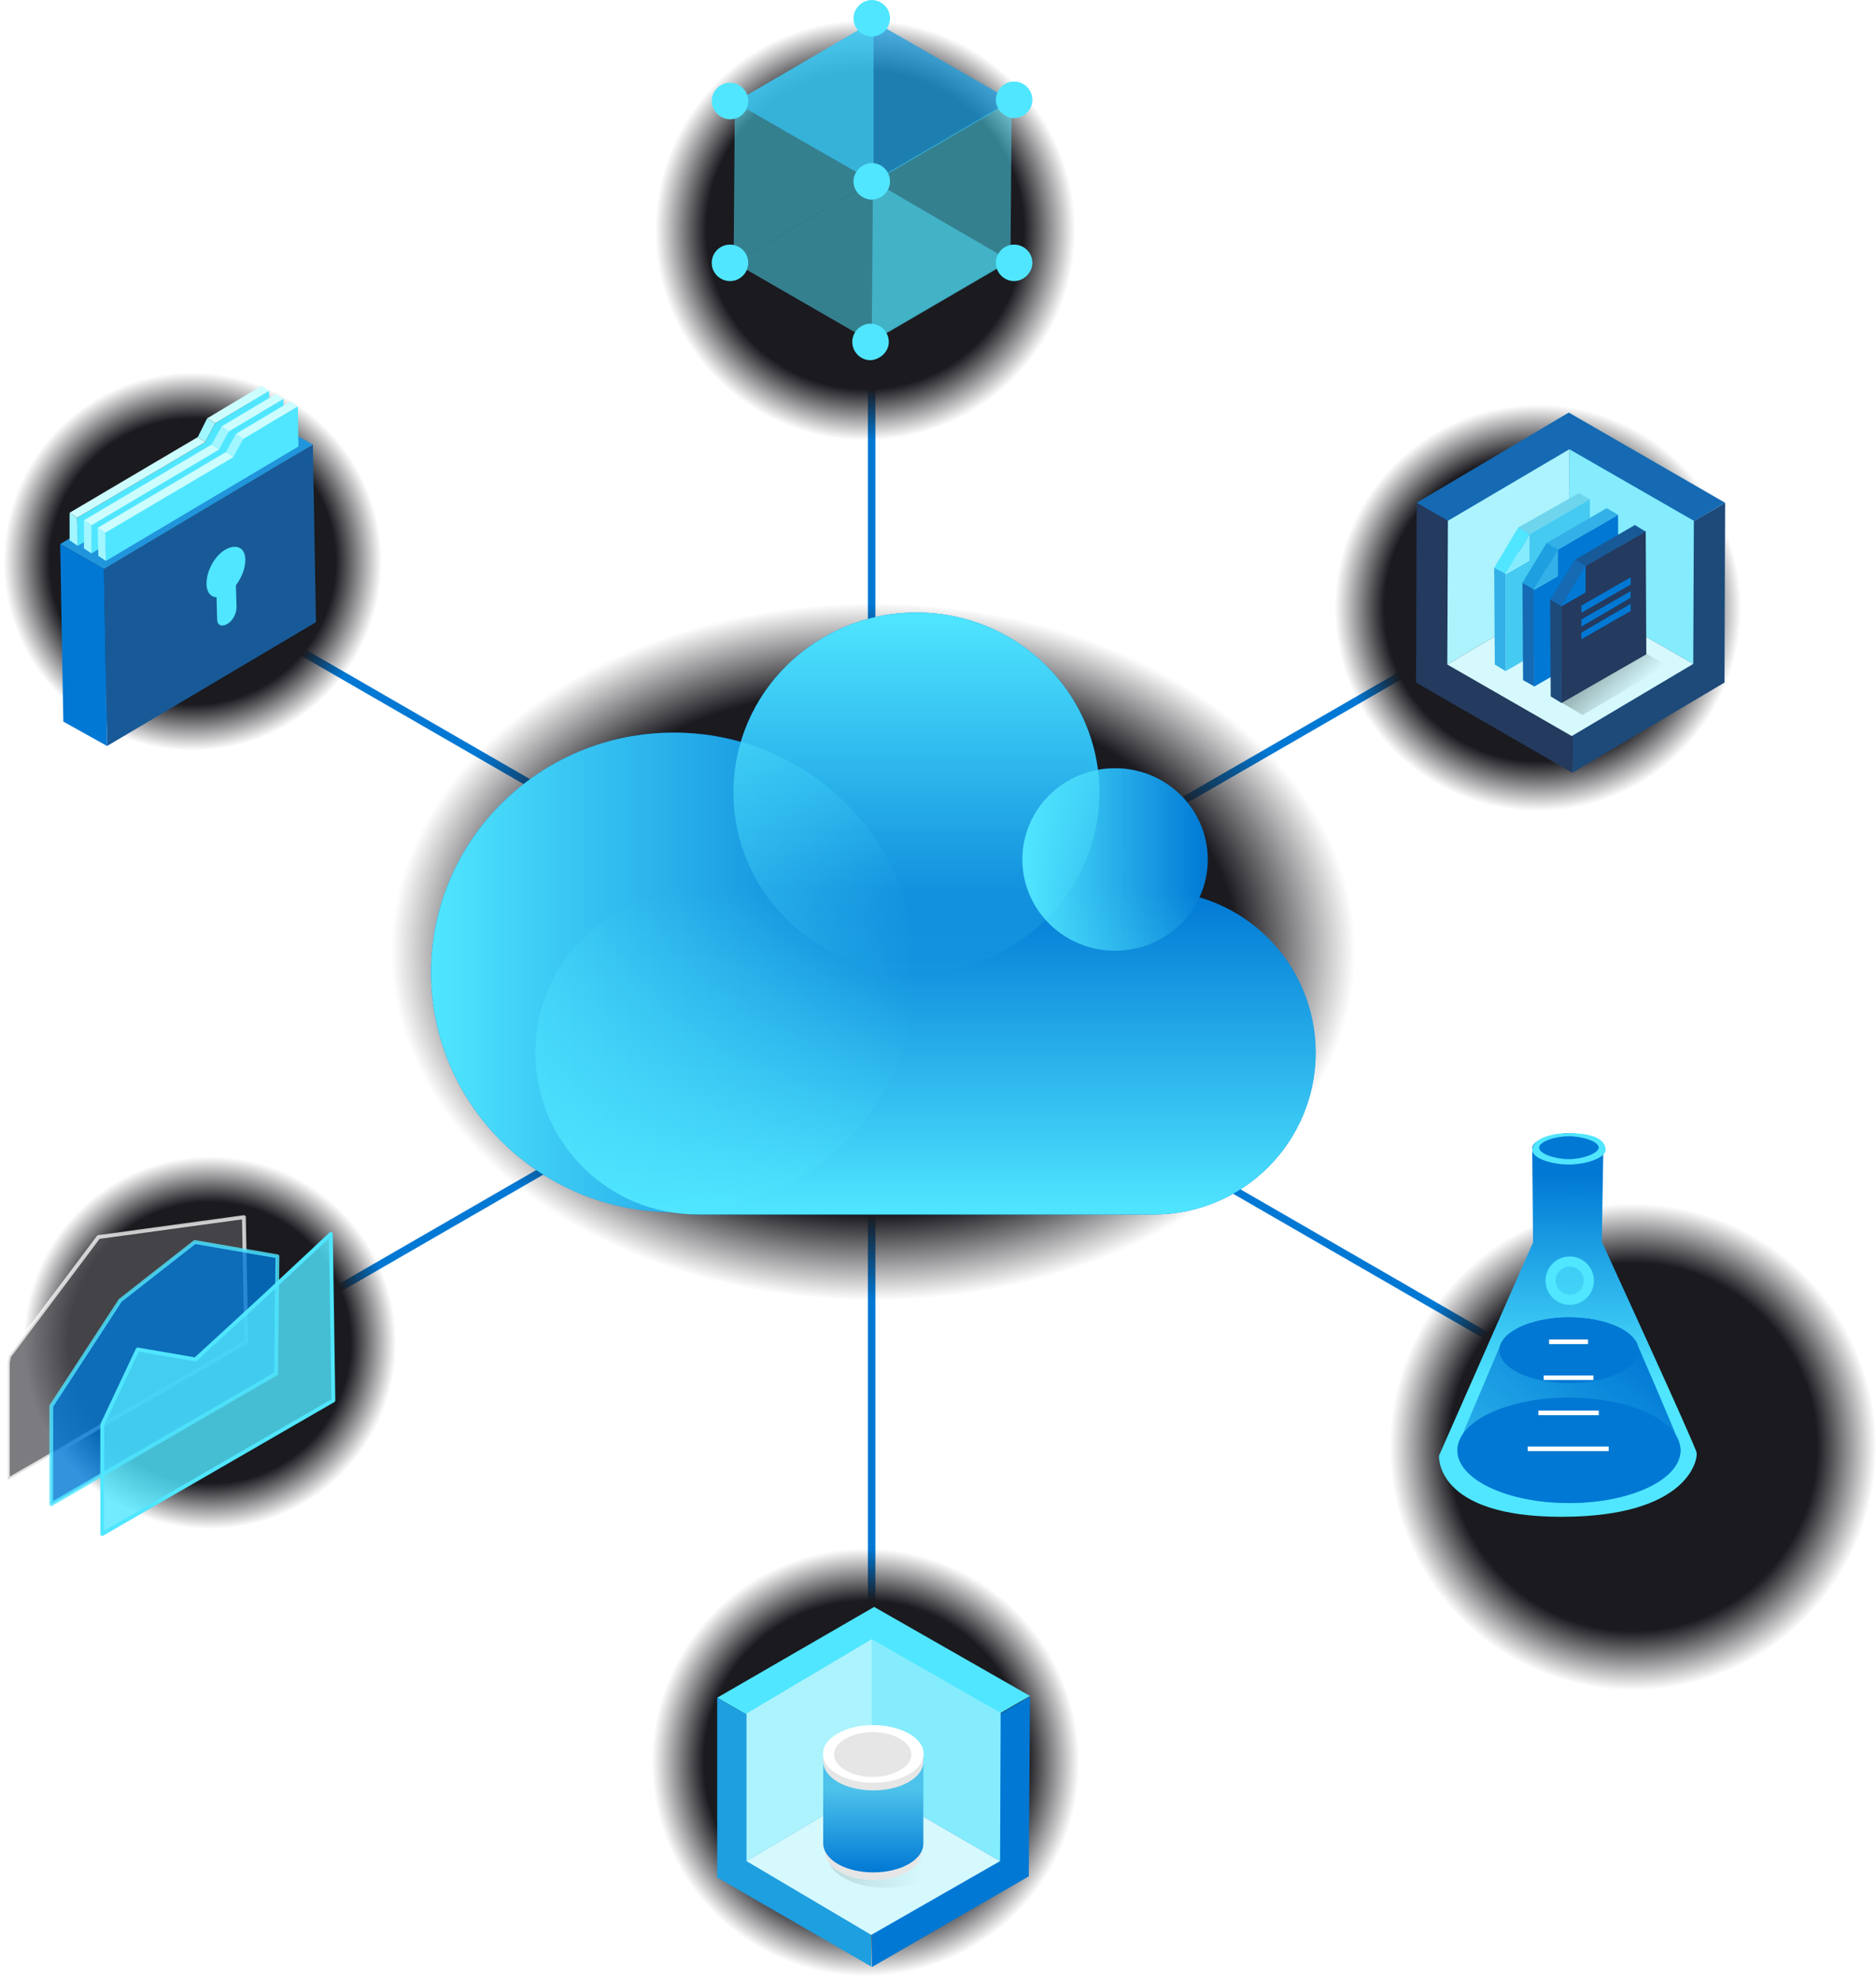 <svg width="375" height="396" viewBox="0 0 375 396" fill="none" xmlns="http://www.w3.org/2000/svg">
<g filter="url(#filter0_d)">
<path d="M174.235 34.813V357.283M313.868 115.43L34.602 276.665M313.868 276.665L34.602 115.43" stroke="#0078D4" stroke-width="1.5"/>
</g>
<circle cx="38.509" cy="112.26" r="37.75" fill="url(#paint0_radial)"/>
<circle cx="172.948" cy="46.037" r="42.086" fill="url(#paint1_radial)"/>
<circle cx="307.41" cy="121.502" r="40.629" fill="url(#paint2_radial)"/>
<circle cx="326.44" cy="289.246" r="48.56" fill="url(#paint3_radial)"/>
<circle cx="173.016" cy="352.283" r="42.767" fill="url(#paint4_radial)"/>
<circle cx="41.97" cy="268.417" r="37.225" fill="url(#paint5_radial)"/>
<path d="M143.364 339.37L174.739 321.224L205.881 339.019L174.505 357.283L143.364 339.37Z" fill="#50E6FF"/>
<path d="M174.504 357.283L174.27 393.224L205.646 375.078L205.88 339.136L174.504 357.283Z" fill="#0078D4"/>
<path d="M143.363 339.37V375.312L174.153 393.107L174.388 357.166L143.363 339.37Z" fill="#1E9FE0"/>
<path d="M174.271 357.166V327.663L200.028 342.414L199.91 372.034L174.271 357.166Z" fill="#84ECFD"/>
<path d="M174.273 357.166L149.219 372.034V342.532L174.273 327.663V357.166Z" fill="#ACF3FD"/>
<path d="M199.91 372.034L174.154 386.785L149.218 372.034L174.271 357.166L199.91 372.034Z" fill="#D5F9FD"/>
<g opacity="0.35">
<path opacity="0.35" d="M185.16 365.946C189.726 368.522 189.726 372.853 185.16 375.429C180.594 378.005 173.218 378.005 168.77 375.429C164.204 372.853 164.204 368.522 168.77 365.946C173.218 363.253 180.594 363.253 185.16 365.946Z" fill="url(#paint6_linear)"/>
</g>
<path d="M184.222 368.405V370.161C184.222 371.566 183.285 372.971 181.412 374.141C177.666 376.366 171.578 376.366 167.715 374.141C165.841 373.088 164.905 371.566 164.905 370.161V368.405C164.905 369.81 165.841 371.332 167.715 372.385C171.461 374.61 177.549 374.61 181.412 372.385C183.285 371.332 184.222 369.927 184.222 368.405Z" fill="#E6E6E6"/>
<path d="M184.572 349.79V368.522C184.572 370.044 183.636 371.449 181.645 372.619C177.782 374.844 171.343 374.844 167.48 372.619C165.489 371.449 164.553 369.927 164.553 368.522V349.79C164.553 351.312 165.489 352.834 167.48 353.888C171.46 356.112 177.782 356.112 181.645 353.888C183.636 352.834 184.572 351.312 184.572 349.79Z" fill="url(#paint7_linear)"/>
<path d="M184.572 350.258V352.132C184.572 353.654 183.636 355.058 181.645 356.229C177.782 358.454 171.343 358.454 167.48 356.229C165.489 355.058 164.553 353.536 164.553 352.132V350.258C164.553 351.78 165.489 353.302 167.48 354.356C171.46 356.58 177.782 356.58 181.645 354.356C183.636 353.302 184.572 351.78 184.572 350.258Z" fill="#E6E6E6"/>
<path d="M181.647 346.512C185.628 348.736 185.628 352.483 181.647 354.707C177.784 356.931 171.345 356.931 167.481 354.707C163.501 352.483 163.501 348.736 167.481 346.512C171.345 344.287 177.667 344.287 181.647 346.512Z" fill="white"/>
<path d="M179.891 347.566C182.935 349.322 182.935 352.132 179.891 353.888C176.848 355.644 172.048 355.644 169.004 353.888C165.96 352.132 165.96 349.322 169.004 347.566C172.048 345.81 176.965 345.81 179.891 347.566Z" fill="#E6E6E6"/>
<path opacity="0.75" d="M146.892 20.435L174.622 4.259L202.352 20.192L174.622 36.367L146.892 20.435Z" fill="#1E9FE0"/>
<path opacity="0.5" d="M146.648 52.421L174.621 36.245L201.986 52.178L174.257 68.353L146.648 52.421Z" fill="#50E6FF"/>
<path opacity="0.5" d="M174.5 36.245L174.257 68.232L201.987 52.056L202.23 20.07L174.5 36.245Z" fill="#50E6FF"/>
<path opacity="0.5" d="M146.892 20.435L146.648 52.421L174.621 36.245V4.259L146.892 20.435Z" fill="#50E6FF"/>
<path d="M206.366 19.948C206.366 17.881 204.663 16.299 202.717 16.299C200.65 16.299 199.069 18.002 199.069 19.948C199.069 21.894 200.772 23.597 202.717 23.597C204.663 23.597 206.366 22.016 206.366 19.948Z" fill="#50E6FF"/>
<path d="M177.906 3.651C177.906 1.583 176.203 0.002 174.257 0.002C172.311 0.002 170.608 1.705 170.608 3.651C170.608 5.718 172.311 7.299 174.257 7.299C176.203 7.299 177.906 5.718 177.906 3.651Z" fill="#50E6FF"/>
<path d="M149.568 20.191C149.568 18.124 147.866 16.543 145.92 16.543C143.852 16.543 142.271 18.245 142.271 20.191C142.271 22.137 143.974 23.84 145.92 23.84C147.987 23.84 149.568 22.259 149.568 20.191Z" fill="#50E6FF"/>
<path d="M177.906 36.245C177.906 34.178 176.203 32.597 174.257 32.597C172.311 32.597 170.608 34.299 170.608 36.245C170.608 38.313 172.311 39.894 174.257 39.894C176.203 39.894 177.906 38.313 177.906 36.245Z" fill="#50E6FF"/>
<path d="M206.366 52.543C206.366 50.475 204.663 48.894 202.717 48.894C200.65 48.894 199.069 50.597 199.069 52.543C199.069 54.61 200.772 56.191 202.717 56.191C204.663 56.191 206.366 54.489 206.366 52.543Z" fill="#50E6FF"/>
<path d="M177.664 68.354C177.664 66.408 176.083 64.705 174.016 64.705C172.07 64.705 170.367 66.286 170.367 68.354C170.367 70.299 171.948 72.002 174.016 72.002C175.962 71.881 177.664 70.299 177.664 68.354Z" fill="#50E6FF"/>
<path d="M149.568 52.543C149.568 50.475 147.866 48.894 145.92 48.894C143.852 48.894 142.271 50.597 142.271 52.543C142.271 54.61 143.974 56.191 145.92 56.191C147.987 56.191 149.568 54.489 149.568 52.543Z" fill="#50E6FF"/>
<path opacity="0.75" d="M1.562 272.491L1.811 271.125L19.693 247.281L48.753 243.307L49.249 268.268L1.562 295.837V272.491Z" fill="#505055" stroke="white" stroke-width="0.773" stroke-miterlimit="10" stroke-linejoin="round"/>
<path opacity="0.8" d="M10.255 281.059L24.039 259.948L38.941 248.274L55.458 251.131L55.21 274.602L10.255 300.68V281.059Z" fill="#0078D4" stroke="#50E6FF" stroke-width="0.773" stroke-miterlimit="10" stroke-linejoin="round"/>
<path d="M20.438 284.785L27.516 269.758L39.065 271.745L52.85 259.079L66.137 246.66L66.634 279.942L20.438 306.641V284.785Z" fill="#50E6FF" fill-opacity="0.8" stroke="#50E6FF" stroke-width="0.773" stroke-miterlimit="10" stroke-linejoin="round"/>
<path d="M306.289 229.729L306.442 248.366L287.652 290.987C287.652 290.987 286.736 303.209 312.095 303.209C337.606 303.209 339.439 291.598 339.134 290.376C338.981 289.154 320.191 248.213 320.191 248.213L320.497 229.423C320.497 229.423 317.136 226.215 313.164 226.521C309.345 226.826 305.984 228.201 306.289 229.729Z" fill="url(#paint8_linear)"/>
<path d="M327.525 269.295C327.372 268.989 327.22 268.684 327.22 268.531C325.845 265.629 320.345 263.337 313.623 263.337C306.444 263.337 300.638 266.087 299.722 269.295C299.722 269.448 291.625 288.238 291.473 289.002C291.473 289.307 291.32 289.613 291.32 289.918C291.32 295.723 301.25 300.459 313.623 300.459C325.997 300.459 335.927 295.723 335.927 289.918C335.927 289.765 335.927 289.154 335.622 288.391C333.789 283.655 327.525 269.295 327.525 269.295Z" fill="url(#paint9_linear)"/>
<path d="M313.623 300.459C325.941 300.459 335.927 295.74 335.927 289.918C335.927 284.097 325.941 279.377 313.623 279.377C301.305 279.377 291.32 284.097 291.32 289.918C291.32 295.74 301.305 300.459 313.623 300.459Z" fill="#0078D4"/>
<path d="M313.622 276.475C321.3 276.475 327.524 273.534 327.524 269.906C327.524 266.278 321.3 263.337 313.622 263.337C305.945 263.337 299.721 266.278 299.721 269.906C299.721 273.534 305.945 276.475 313.622 276.475Z" fill="#0078D4"/>
<path d="M313.622 226.521C308.581 226.521 306.29 228.354 306.29 229.881C306.29 231.562 310.109 232.784 313.622 232.784C317.136 232.784 320.955 231.409 320.955 229.881C320.955 228.354 319.58 226.521 313.622 226.521ZM313.622 231.715C310.872 231.715 307.664 230.645 307.664 229.423C307.664 228.201 310.872 227.132 313.622 227.132C316.372 227.132 319.58 228.201 319.58 229.423C319.427 230.645 316.219 231.715 313.622 231.715Z" fill="#50E6FF"/>
<path d="M321.566 289.154H305.373V290.071H321.566V289.154Z" fill="white"/>
<path d="M317.442 267.767H309.651V268.684H317.442V267.767Z" fill="white"/>
<path d="M318.51 274.947H308.58V275.863H318.51V274.947Z" fill="white"/>
<path d="M319.582 281.974H307.514V282.891H319.582V281.974Z" fill="white"/>
<path d="M313.776 259.823C315.885 259.823 317.595 258.113 317.595 256.004C317.595 253.895 315.885 252.185 313.776 252.185C311.667 252.185 309.957 253.895 309.957 256.004C309.957 258.113 311.667 259.823 313.776 259.823Z" fill="#50E6FF" fill-opacity="0.6" stroke="#50E6FF" stroke-width="2.025" stroke-linejoin="round"/>
<path d="M20.783 113.748L21.408 149.123L63.158 124.373L62.533 88.873L20.783 113.748Z" fill="#185A97"/>
<path d="M20.784 113.748L12.034 108.748L12.659 144.248L21.409 149.123L20.784 113.748Z" fill="#0078D4"/>
<path d="M62.535 88.873L53.785 83.873L12.035 108.748L20.785 113.748L62.535 88.873Z" fill="#2195DC"/>
<path d="M43.031 84.623L41.406 83.623L39.531 87.373L41.031 88.373L43.031 84.623Z" fill="#A1F6FF"/>
<path d="M53.785 78.123L52.285 77.123L41.41 83.623L43.035 84.623L53.785 78.123Z" fill="#CCFDFF"/>
<path d="M43.034 84.623L41.034 88.373L15.409 103.498L15.534 109.123L53.909 86.248L53.784 78.123L43.034 84.623Z" fill="#50E6FF"/>
<path d="M41.033 88.373L39.533 87.373L13.908 102.498L15.408 103.498L41.033 88.373Z" fill="#CCFDFF"/>
<path d="M15.408 103.498L13.908 102.498V107.998L15.533 109.123L15.408 103.498Z" fill="#A1F6FF"/>
<path d="M45.783 86.248L44.283 85.248L42.283 88.873L43.783 89.873L45.783 86.248Z" fill="#A1F6FF"/>
<path d="M56.66 79.748L55.16 78.748L44.285 85.248L45.785 86.248L56.66 79.748Z" fill="#CCFDFF"/>
<path d="M45.783 86.248L43.783 89.873L18.283 104.998V110.623L56.783 87.748L56.658 79.748L45.783 86.248Z" fill="#50E6FF"/>
<path d="M43.783 89.873L42.283 88.873L16.783 103.998L18.283 104.998L43.783 89.873Z" fill="#CCFDFF"/>
<path d="M18.283 104.998L16.783 103.998V109.623L18.283 110.623V104.998Z" fill="#A1F6FF"/>
<path d="M48.659 87.748L47.159 86.748L45.159 90.373L46.659 91.373L48.659 87.748Z" fill="#A1F6FF"/>
<path d="M59.535 81.248L58.035 80.248L47.16 86.748L48.66 87.748L59.535 81.248Z" fill="#CCFDFF"/>
<path d="M48.661 87.748L46.661 91.373L21.036 106.498L21.161 112.123L59.661 89.248L59.536 81.248L48.661 87.748Z" fill="#50E6FF"/>
<path d="M46.661 91.372L45.161 90.372L19.536 105.497L21.036 106.497L46.661 91.372Z" fill="#CCFDFF"/>
<path d="M21.036 106.497L19.536 105.497L19.661 111.122L21.161 112.122L21.036 106.497Z" fill="#A1F6FF"/>
<path d="M45.033 109.873C42.908 111.123 41.283 114.123 41.283 116.623V116.748C41.283 118.373 42.158 119.373 43.283 119.373L43.408 123.748C43.408 124.998 44.283 125.373 45.408 124.748C46.533 124.123 47.283 122.623 47.283 121.373L47.158 116.998C48.283 115.498 49.033 113.623 49.033 111.998V111.873C49.033 109.498 47.283 108.623 45.033 109.873Z" fill="#50E6FF"/>
<path d="M314.426 118.532L314.306 154.472L283.054 136.442L283.174 100.502L314.426 118.532Z" fill="#243A5E"/>
<path d="M314.427 118.532L344.838 100.502L344.717 136.442L314.307 154.472L314.427 118.532Z" fill="#1D4A79"/>
<path d="M283.174 100.502L313.585 82.472L344.837 100.502L314.426 118.532L283.174 100.502Z" fill="#156AB3"/>
<path d="M313.586 118.412L313.707 89.804L338.588 104.108L338.468 132.716L313.586 118.412Z" fill="#84ECFD"/>
<path d="M313.586 118.412L289.306 132.836L289.426 104.108L313.706 89.804L313.586 118.412Z" fill="#ACF3FD"/>
<path d="M338.467 132.716L314.186 147.14L289.305 132.836L313.585 118.412L338.467 132.716Z" fill="#D5F9FD"/>
<path opacity="0.35" d="M327.288 129.59L310.46 139.447L316.35 142.933L333.178 133.076L327.288 129.59Z" fill="url(#paint10_linear)"/>
<path d="M305.771 106.752L317.791 99.781L317.912 124.422L300.963 134.158V114.806L305.771 112.041V106.752Z" fill="#45CAF2"/>
<path d="M305.771 106.752L303.487 105.43L303.607 110.719L305.771 111.921V106.752Z" fill="#0078D4"/>
<path d="M317.791 99.781L315.627 98.579L303.487 105.43L305.771 106.752L317.791 99.781Z" fill="#6ED5ED"/>
<path d="M305.772 106.752L303.488 105.43L298.68 113.484L300.964 114.686L305.772 106.752Z" fill="#50E6FF"/>
<path d="M300.964 114.686L298.68 113.484L298.8 132.836L300.964 134.158V114.686Z" fill="#32B0E7"/>
<path d="M305.771 106.752L300.963 114.686L305.771 111.921V106.752Z" fill="#84ECFD"/>
<path d="M311.42 109.878L323.44 102.906L323.561 127.547L306.612 137.283V117.931L311.42 115.167V109.878Z" fill="#0078D4"/>
<path d="M311.42 109.878L309.136 108.556V113.724L311.42 115.046V109.878Z" fill="#0078D4"/>
<path d="M323.44 102.906L321.156 101.584L309.136 108.556L311.42 109.878L323.44 102.906Z" fill="#32B0E7"/>
<path d="M311.421 109.878L309.138 108.556L304.33 116.489L306.613 117.811L311.421 109.878Z" fill="#1E9FE0"/>
<path d="M306.613 117.811L304.33 116.489L304.45 135.961L306.613 137.163V117.811Z" fill="#156AB3"/>
<path d="M311.42 109.878L306.612 117.811L311.42 115.046V109.878Z" fill="#32B0E7"/>
<path d="M316.95 113.123L328.97 106.151L329.09 130.792L312.142 140.529V121.176L316.95 118.412V113.123Z" fill="#243A5E"/>
<path d="M316.111 121.056V122.499L325.967 116.849V115.407L316.111 121.056Z" fill="#0078D4"/>
<path d="M316.111 123.821V125.263L325.967 119.494V118.171L316.111 123.821Z" fill="#0078D4"/>
<path d="M316.111 126.465V127.787L325.967 122.138V120.696L316.111 126.465Z" fill="#0078D4"/>
<path d="M316.95 113.123L314.787 111.921V117.09L316.95 118.412V113.123Z" fill="#0078D4"/>
<path d="M328.97 106.272L326.807 104.949L314.787 111.921L316.95 113.123L328.97 106.272Z" fill="#185A97"/>
<path d="M316.951 113.123L314.787 111.921L309.859 119.854L312.143 121.176L316.951 113.123Z" fill="#156AB3"/>
<path d="M312.143 121.176L309.859 119.854L309.979 139.206L312.143 140.529V121.176Z" fill="#1D4A79"/>
<path d="M316.95 113.123L312.142 121.176L316.95 118.412V113.123Z" fill="#0078D4"/>
<ellipse cx="174.563" cy="190.259" rx="96.785" ry="69.564" fill="url(#paint11_radial)"/>
<g filter="url(#filter1_d)">
<path d="M263 210.424C263 228.288 248.519 242.77 230.654 242.77L139.367 242.77C121.503 242.77 107.021 228.288 107.021 210.424C107.021 192.559 121.503 178.078 139.367 178.078L230.654 178.078C248.519 178.078 263 192.559 263 210.424Z" fill="#0078D4"/>
<ellipse cx="134.679" cy="194.388" rx="47.938" ry="48.504" transform="rotate(-90 134.679 194.388)" fill="#0078D4"/>
<ellipse cx="222.896" cy="171.814" rx="18.242" ry="18.532" transform="rotate(-90 222.896 171.814)" fill="#0078D4"/>
<ellipse cx="183.184" cy="158.415" rx="36.572" ry="35.973" fill="#0078D4"/>
</g>
<path d="M263 210.424C263 228.288 248.519 242.77 230.654 242.77L139.367 242.77C121.503 242.77 107.021 228.288 107.021 210.424C107.021 192.559 121.503 178.078 139.367 178.078L230.654 178.078C248.519 178.078 263 192.559 263 210.424Z" fill="url(#paint12_linear)"/>
<ellipse cx="134.679" cy="194.388" rx="47.938" ry="48.504" transform="rotate(-90 134.679 194.388)" fill="url(#paint13_linear)"/>
<ellipse cx="222.896" cy="171.814" rx="18.242" ry="18.532" transform="rotate(-90 222.896 171.814)" fill="url(#paint14_linear)"/>
<ellipse cx="183.184" cy="158.415" rx="36.572" ry="35.973" fill="url(#paint15_linear)"/>
<defs>
<filter id="filter0_d" x="19.227" y="19.813" width="310.017" height="352.47" filterUnits="userSpaceOnUse" color-interpolation-filters="sRGB">
<feFlood flood-opacity="0" result="BackgroundImageFix"/>
<feColorMatrix in="SourceAlpha" type="matrix" values="0 0 0 0 0 0 0 0 0 0 0 0 0 0 0 0 0 0 127 0"/>
<feOffset/>
<feGaussianBlur stdDeviation="7.5"/>
<feColorMatrix type="matrix" values="0 0 0 0 0 0 0 0 0 0.471 0 0 0 0 0.831 0 0 0 0.38 0"/>
<feBlend mode="normal" in2="BackgroundImageFix" result="effect1_dropShadow"/>
<feBlend mode="normal" in="SourceGraphic" in2="effect1_dropShadow" result="shape"/>
</filter>
<filter id="filter1_d" x="71.305" y="107.572" width="206.567" height="150.069" filterUnits="userSpaceOnUse" color-interpolation-filters="sRGB">
<feFlood flood-opacity="0" result="BackgroundImageFix"/>
<feColorMatrix in="SourceAlpha" type="matrix" values="0 0 0 0 0 0 0 0 0 0 0 0 0 0 0 0 0 0 127 0"/>
<feOffset/>
<feGaussianBlur stdDeviation="7.435"/>
<feColorMatrix type="matrix" values="0 0 0 0 0 0 0 0 0 0.471 0 0 0 0 0.831 0 0 0 0.3 0"/>
<feBlend mode="normal" in2="BackgroundImageFix" result="effect1_dropShadow"/>
<feBlend mode="normal" in="SourceGraphic" in2="effect1_dropShadow" result="shape"/>
</filter>
<radialGradient id="paint0_radial" cx="0" cy="0" r="1" gradientUnits="userSpaceOnUse" gradientTransform="translate(38.509 112.26) rotate(90) scale(37.75)">
<stop offset="0.755" stop-color="#1A1A1F"/>
<stop offset="1" stop-color="#1A1A1F" stop-opacity="0"/>
</radialGradient>
<radialGradient id="paint1_radial" cx="0" cy="0" r="1" gradientUnits="userSpaceOnUse" gradientTransform="translate(172.948 46.037) rotate(90) scale(42.086)">
<stop offset="0.755" stop-color="#1A1A1F"/>
<stop offset="1" stop-color="#1A1A1F" stop-opacity="0"/>
</radialGradient>
<radialGradient id="paint2_radial" cx="0" cy="0" r="1" gradientUnits="userSpaceOnUse" gradientTransform="translate(307.41 121.502) rotate(90) scale(40.629)">
<stop offset="0.755" stop-color="#1A1A1F"/>
<stop offset="1" stop-color="#1A1A1F" stop-opacity="0"/>
</radialGradient>
<radialGradient id="paint3_radial" cx="0" cy="0" r="1" gradientUnits="userSpaceOnUse" gradientTransform="translate(326.44 289.246) rotate(90) scale(48.56)">
<stop offset="0.755" stop-color="#1A1A1F"/>
<stop offset="1" stop-color="#1A1A1F" stop-opacity="0"/>
</radialGradient>
<radialGradient id="paint4_radial" cx="0" cy="0" r="1" gradientUnits="userSpaceOnUse" gradientTransform="translate(173.016 352.283) rotate(90) scale(42.767)">
<stop offset="0.755" stop-color="#1A1A1F"/>
<stop offset="1" stop-color="#1A1A1F" stop-opacity="0"/>
</radialGradient>
<radialGradient id="paint5_radial" cx="0" cy="0" r="1" gradientUnits="userSpaceOnUse" gradientTransform="translate(41.97 268.417) rotate(90) scale(37.225)">
<stop offset="0.755" stop-color="#1A1A1F"/>
<stop offset="1" stop-color="#1A1A1F" stop-opacity="0"/>
</radialGradient>
<linearGradient id="paint6_linear" x1="165.309" y1="370.655" x2="188.565" y2="370.655" gradientUnits="userSpaceOnUse">
<stop/>
<stop offset="0.822" stop-opacity="0"/>
</linearGradient>
<linearGradient id="paint7_linear" x1="174.516" y1="357.652" x2="174.516" y2="386.38" gradientUnits="userSpaceOnUse">
<stop stop-color="#4DC2EB"/>
<stop offset="0.585" stop-color="#0078D4"/>
</linearGradient>
<linearGradient id="paint8_linear" x1="313.975" y1="233.131" x2="313.414" y2="309.432" gradientUnits="userSpaceOnUse">
<stop offset="0.019" stop-color="#0078D4"/>
<stop offset="0.581" stop-color="#50E6FF"/>
</linearGradient>
<linearGradient id="paint9_linear" x1="328.296" y1="267.911" x2="298.113" y2="303.421" gradientUnits="userSpaceOnUse">
<stop offset="0.019" stop-color="#0078D4"/>
<stop offset="0.861" stop-color="#2BB2EB"/>
<stop offset="1" stop-color="#3FCEF6"/>
</linearGradient>
<linearGradient id="paint10_linear" x1="319.19" y1="132.043" x2="327.015" y2="140.684" gradientUnits="userSpaceOnUse">
<stop/>
<stop offset="0.822" stop-opacity="0"/>
</linearGradient>
<radialGradient id="paint11_radial" cx="0" cy="0" r="1" gradientUnits="userSpaceOnUse" gradientTransform="translate(174.563 190.259) rotate(90) scale(69.564 96.785)">
<stop offset="0.755" stop-color="#1A1A1F"/>
<stop offset="1" stop-color="#1A1A1F" stop-opacity="0"/>
</radialGradient>
<linearGradient id="paint12_linear" x1="185.011" y1="242.77" x2="185.011" y2="178.078" gradientUnits="userSpaceOnUse">
<stop stop-color="#50E6FF"/>
<stop offset="1" stop-color="#50E6FF" stop-opacity="0"/>
</linearGradient>
<linearGradient id="paint13_linear" x1="134.679" y1="145.884" x2="134.679" y2="242.892" gradientUnits="userSpaceOnUse">
<stop stop-color="#50E6FF"/>
<stop offset="1" stop-color="#50E6FF" stop-opacity="0"/>
</linearGradient>
<linearGradient id="paint14_linear" x1="222.896" y1="153.283" x2="222.896" y2="190.346" gradientUnits="userSpaceOnUse">
<stop stop-color="#50E6FF"/>
<stop offset="1" stop-color="#50E6FF" stop-opacity="0"/>
</linearGradient>
<linearGradient id="paint15_linear" x1="183.184" y1="122.442" x2="183.184" y2="194.388" gradientUnits="userSpaceOnUse">
<stop stop-color="#50E6FF"/>
<stop offset="1" stop-color="#50E6FF" stop-opacity="0"/>
</linearGradient>
</defs>
</svg>

